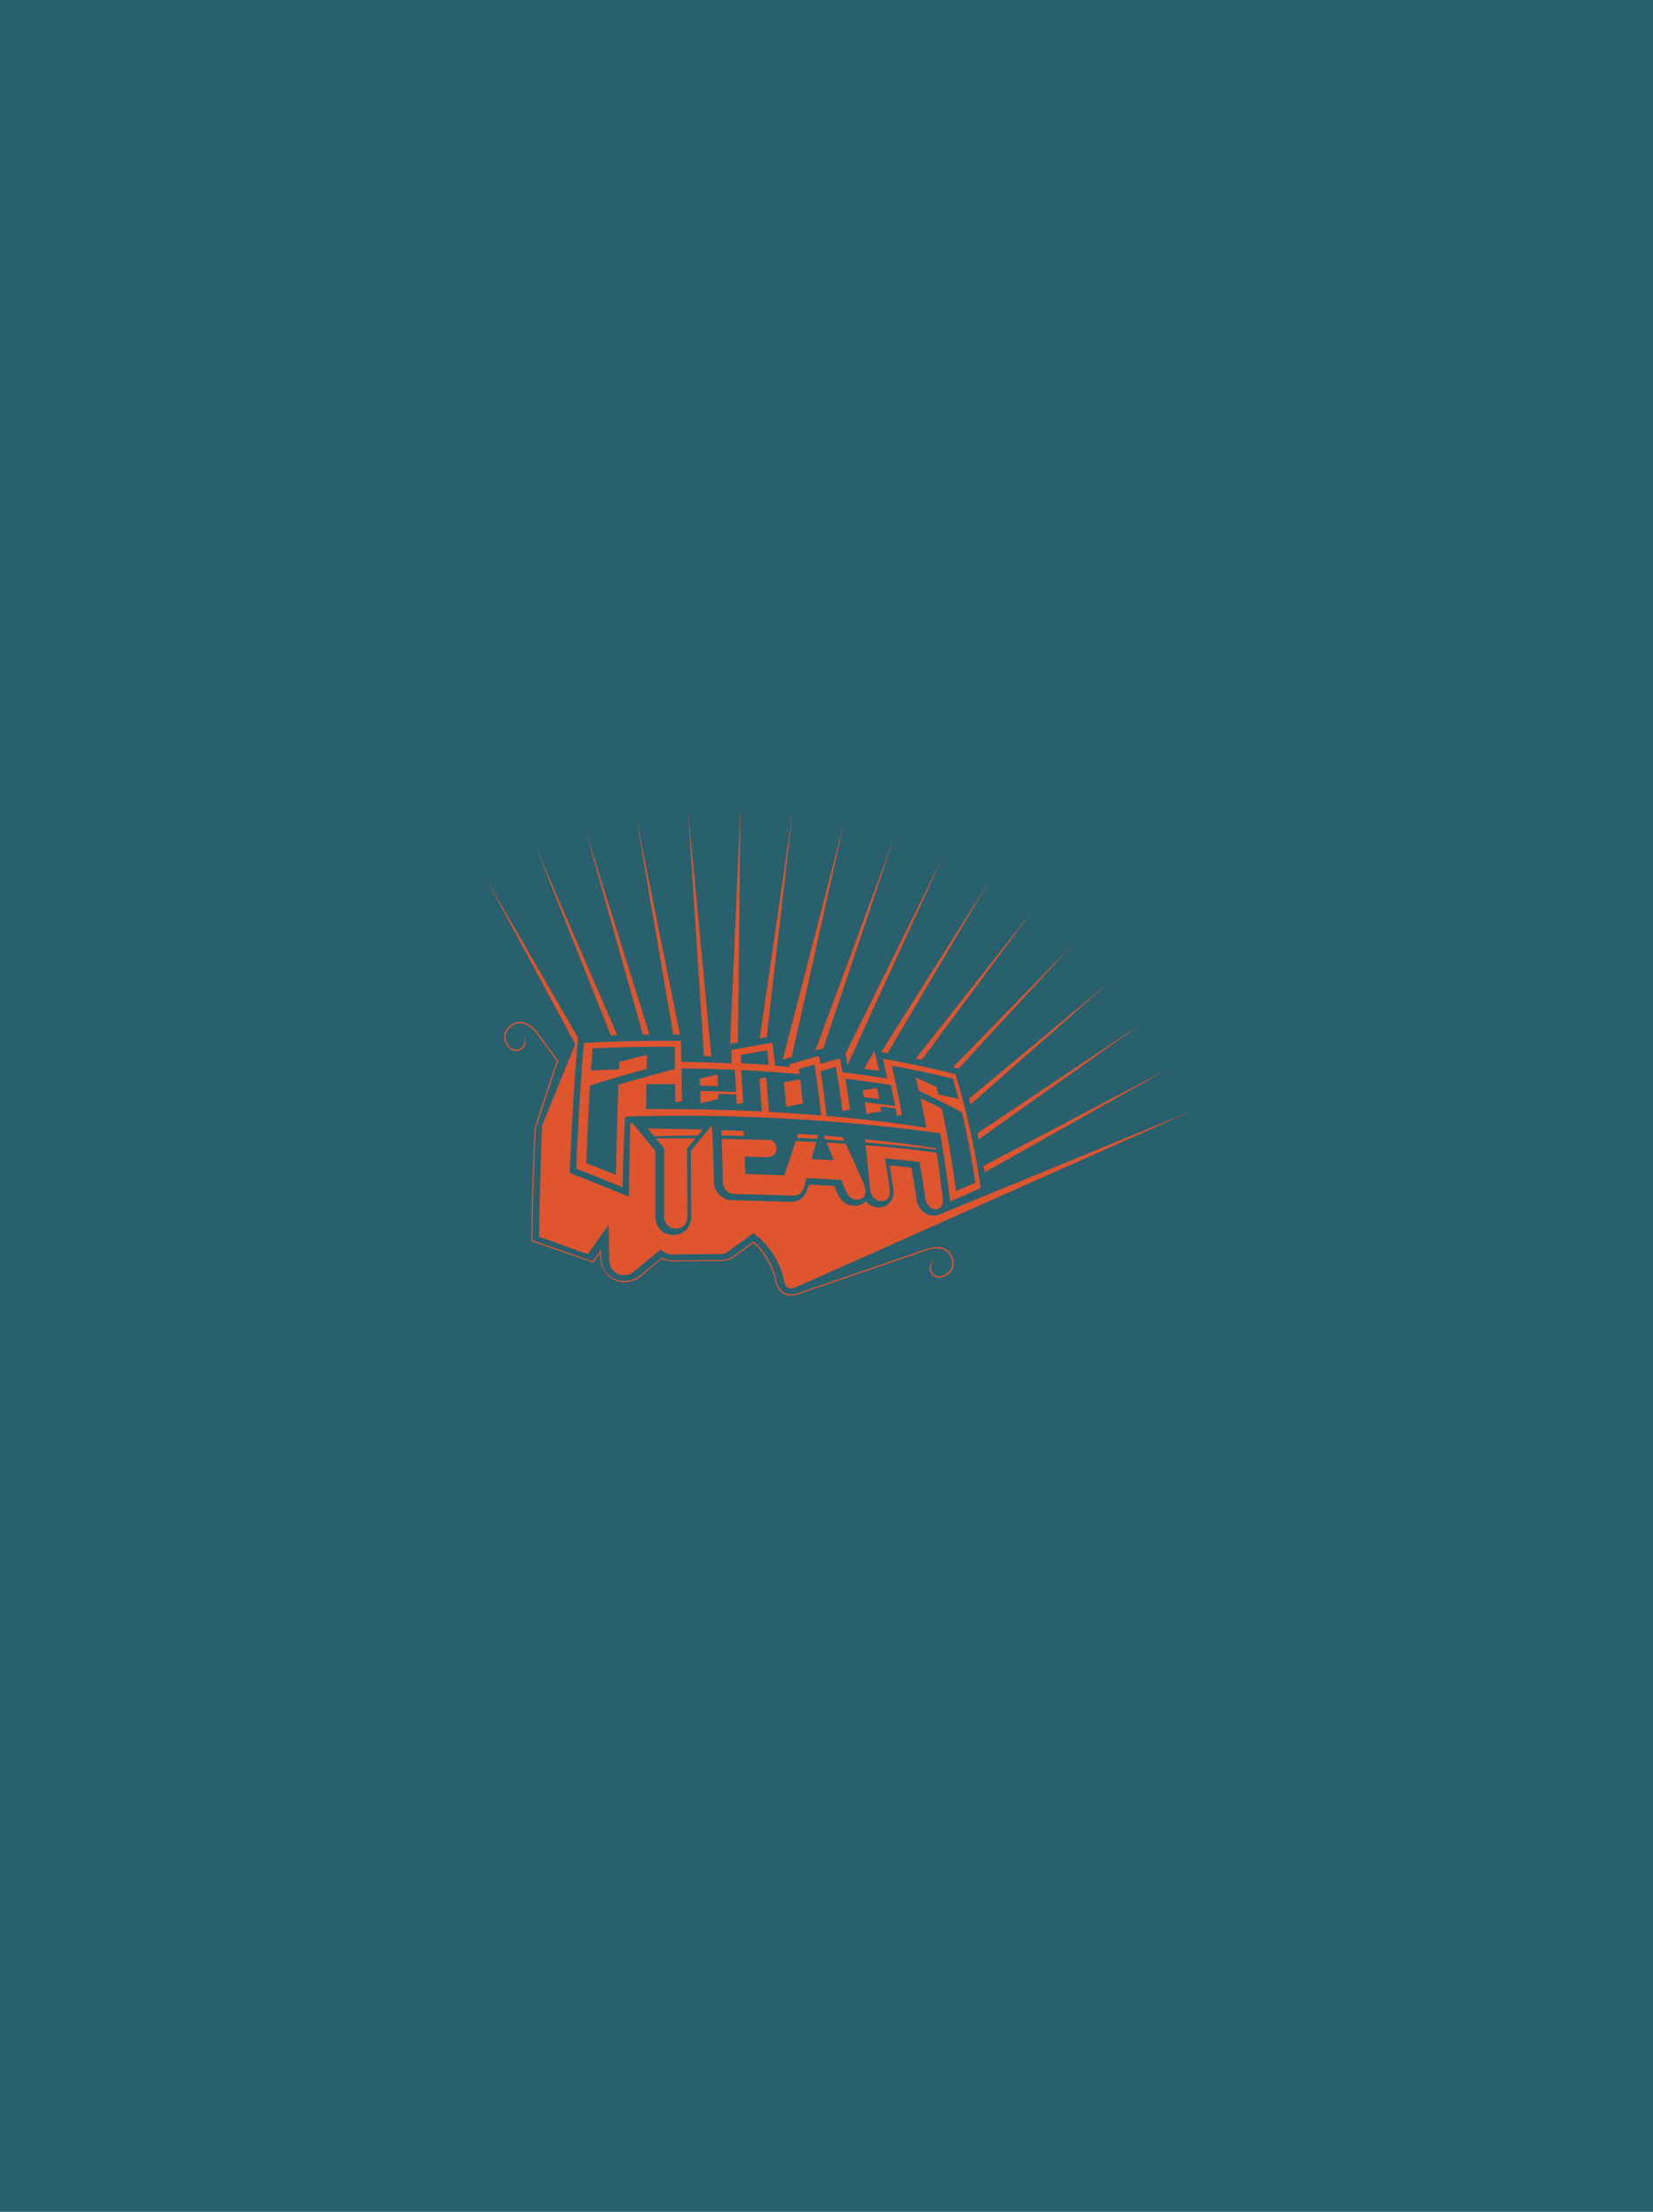 <svg id="Ebene_1" data-name="Ebene 1" xmlns="http://www.w3.org/2000/svg" viewBox="0 0 1024 1370"><defs><style>.cls-1{fill:#28606e;}.cls-2{fill:#de552e;}.cls-3{fill:none;}</style></defs><rect class="cls-1" width="1024" height="1370"/><path class="cls-2" d="M535.18,679.55l-.21-1.29-.32-1.91-.18-1.07,8.88-1.34,1.23,6.83Zm-38.36-.94.19,1.72.34,3.16-10.28,2.08-1.15-12.07-.2-2-.11-1.1,10.06-1.86Zm-63.17-6.15,0-1.34-.06-2,0-1.12,10.81-2.4.34,7.13Zm154.89,71.75c-1.38-12.13-3.08-24.24-5.17-36.27l-.94-6c-61.53-8.47-131.58-12.45-195.19-10.26-.94,14.6-1.23,29.2-1.46,43.8q-14.37-5.88-28.8-11.56c1-26,2.51-52,4.73-77.92q10.71-.59,21.41-.91,8.43-.24,16.84-.35,11-.12,21.93,0l.25,13,10,.16,10.92.3,10.15.39-.18-8.22q12.69-2.43,25.44-4.5.88,7.14,1.64,14.27l3.43.25,5.73.46-.2-1.62q9.15-2.7,18.34-5.19l.78,4.86q6.09-1.7,12.21-3.31l1.52,8.57,9.92,1.26,9.38,1.32,8.45,1.3q-1.29-6.13-2.75-12.24c15.13,2.62,30.16,5.75,45,9.59a475.16,475.16,0,0,1,15.59,70.46Zm1.72-76.1c-12.51-3.09-25.12-5.7-37.81-8q1.21,5.1,2.32,10.21l.6,2.84q1.82,8.67,3.35,17.39l-3.16.53-.78-4.49-9.42-1.29.51,3.06L536.8,690l-1.12-7.34q9.42,1.14,18.81,2.49l-.3-1.75q-1.05-5.67-2.21-11.34l-9.26-1.4-9.4-1.3-9.64-1.22,1.13,7,.29,1.93q.78,5.1,1.48,10.21l-4.67.87-1-7.35-.89-6.19c-.69-4.6-1.41-9.19-2.19-13.78l-9.43,2.67c.5,3.35,1,6.71,1.43,10.06l.82,6.22q.72,5.69,1.37,11.38l9.34.85,1,.1,4.87.48,4.27.44,5.77.63,9.65,1.13,5,.63,4.41.57,3.35.46,1.59.22q6.3.88,12.57,1.86-1.67-9.16-3.64-18.27,6.6,3.08,13.15,6.31c3.76,16.9,6.65,34,8.86,51.13l12-5.15c-2.19-14.65-4.94-29.2-8.38-43.61q-13.18-7-26.67-13.36l-.65-2.8-1.31-5.42q6.53,2.94,13,6l1.15,4.57q6.23,1.28,12.41,2.69c-1.11-4.2-2.27-8.39-3.51-12.55M476.2,659.52l-1-9q-8.17,1.4-16.33,3l.4,5.06q8.44.43,16.89,1m19.06,5.71-10.43-.84-9.24-.64-1.33-.09L470,663.4l-5.25-.3-5.64-.29q.72,10.14,1.32,20.27l-4,.9-.34-6.05-11.26-.39.13,3.2-11,2.61-.22-7.65q11.14.24,22.27.68l-.09-1.84-.74-11.91-11-.42-11-.31-11-.18.13,7.23,0,2,.17,11-4.12,1-.11-11.46q-8.91-.06-17.81,0l-.19,15.5q8.58-.06,17.16,0h1l4.15,0,6.4.08,5.13.09,11.32.26,11.05.36,4.29.17,7,.3,4.24.21q-.71-10.15-1.55-20.31l4.18-.82.31,3.48.17,2q.68,8,1.27,15.9l11,.65,10.73.73,10.57.82-.55-4.87-.57-4.82-.21-1.71q-.83-6.66-1.75-13.31l-1-6.8-9.76,2.83Zm-112.14,6.58q17.43-5.13,35-9.69L418,648.4q-8.5-.07-17,0c-5.77.07-11.34.17-16.92.33-5.82.17-11.41.38-17,.64L366.1,663q8.68-.37,17.37-.6l.19-4.65q8.5-2.24,17-4.34l-.13,8.69q-17.61,4.8-35.05,10.21-1.42,24.07-2.28,48.17,9.18,3.59,18.33,7.27.57-28,1.55-56m28.34,81.88V711.4l-5.17-6.31q12.3,0,24.49,0l-5.13,6.32c.08,6.94.15,35.34.22,42.28C425.81,758,423,761,418.7,761s-7.13-3.05-7.24-7.29m-95-118.83c4.7-3.53,11.22-2.44,17,5.26l12.42,17c-2.53,6.27-11.29,34.16-14,41.92-1,23-1.89,46.11-2,69.18,0,0,34.11,11.92,37.24,13l5.19-7.18.12,5.52c.77,12.64,14.59,17.79,23.7,10.64l13.76-11.23a15.8,15.8,0,0,0,6.87,1.69c9.68-.14,30.53-.23,31.11-.3a12.94,12.94,0,0,0,7.29-3l11.72-8.47a44.24,44.24,0,0,1,14.22,24.87c1.64,6.8,7.33,9.89,14.66,6.72l77.09-26.51c8.65-3.31,14.89-1,17,4.39s.37,10.19-5.2,12.44c-3.51,1.42-7,.15-8.25-2.83s-.36-7,4.67-8c-4.3.81-4.89,5.09-3.86,7.65s4,3.63,7.11,2.35c5.09-2.06,6.7-6.41,4.72-11.3s-7.78-7.25-16.45-3.74l-76.52,26.21c-7.88,3.39-13.94.26-15.73-7.18l-.5-2.26a44.41,44.41,0,0,0-13.08-21.8l-11,8A13.94,13.94,0,0,1,448,781c-.61.08-21.53.17-31.21.31a18.17,18.17,0,0,1-7-1.51l-13.26,11.12c-9.75,7.65-23.94,1.59-24.76-11.92l-.06-2.85-4.12,5.92-38.41-13.21,0-4.85c.12-21.62,1-43.57,2-65.22,0,0,11-34.37,13.83-41.58l-12.28-16.57c-5.62-7.46-11.58-8.22-15.74-5.08s-5.08,7.74-1.78,12.12c2.05,2.73,5.21,3.23,7.31,1.65s3.89-5.64.63-8.55c3.82,3.4,2.37,7.38-.11,9.25s-6.25,1.2-8.53-1.82c-3.61-4.8-2.62-9.9,1.95-13.35M358,642.68l-.18,3c-2.22,26-3.69,52-4.74,78.09l-.11,2.78,2.58,1q14.42,5.67,28.75,11.54l5.29,2.16.09-5.71q.31-20,.79-40l1.15,0,1.14,1.36c.71.81,1.45,1.61,2,2.33,3.75,4.51,7.5,9.06,11.21,13.6v41c.15,6.16,4.51,11.12,11.13,11.14s11-5,11.09-11.12c-.06-6.48-.13-34.46-.2-40.94q5.46-6.75,11-13.46c.57-.72,1.29-1.51,2-2.32.72,11.62,1.07,23.63,1.35,35.6a11.35,11.35,0,0,0,11.07,10.7c11.91.25,23.9.6,35.8,1a13,13,0,0,0,1.66-.08c6.31-.29,8.71-5.55,9.74-9.1l.41-1.57q8,.42,15.92.9l1.11,2.94c1.33,3.36,4,8.92,10.59,9.34a9.84,9.84,0,0,0,7.7-2.85,10.39,10.39,0,0,0,7.5,3.83c7.4.52,10-5.95,9.65-10.66-.36-3.92-1.92-11.45-2.34-15.36q6.8.68,13.57,1.44c.63,5.1,2.39,13.82,2.92,18.93.52,4.21,3.2,10.13,9.75,10.72a8.74,8.74,0,0,0,3.8-.4l157.39-64.56L493.24,797.21c-4.42,1.91-6.46.42-7.29-3l-.52-2.37a49.54,49.54,0,0,0-18.74-28l-15.21,11a7.46,7.46,0,0,1-1.22.88,7.72,7.72,0,0,1-3.29,1,10.1,10.1,0,0,1-1.35.11c-9.72,0-19.51,0-29.22.17a9.66,9.66,0,0,1-7-3.1l-16.94,13.83a9.14,9.14,0,0,1-5.61,2.07c-5.4.17-9.09-3.74-9.39-8.76L377,758.59,364.28,776.8l-4.37-1.38q-11.87-4.36-23.78-8.59l-2.13-.75v-2.26c.12-21.29,1.79-66.59,1.79-66.59l20.55-50.46L300.72,543.51ZM331.89,524.51,382.4,641.2l-4,.14ZM394,505.94l27.22,134.9-4.15,0Zm111.13,144.7,49-132.52L510,649.32l-3.62,1Zm18.67,2,60.36-122.17-59.1,129.12-.85-4.69Zm11.5,9.36,6.37-11.08c1.37,5.76,1.43,5.8,1.43,5.8l1.53,6.61-2.86-.42Zm10.58-10.33,66.85-105.78L549.81,652.36l-2.23-.39Zm21.42,4,72.24-91.5-68.51,92.28ZM590.41,661l73.9-75.75-70.45,76.63-.93-.24Zm9.91,19.5,86.4-71.76L601.26,684.1Zm5.1,21.43,101.14-67.48L606.22,705.77Zm3.87,20.2,114.3-60L610,726.13Zm-173.2-68-9.88-152.52,14.44,152.64Zm16.2-7.58,6.37-145.87-1.5,145-4.33.82Zm-52.37-5.72-1.67,0L362.47,513.6l39.88,127.21Zm70.7,2.41L491,503.14,474.93,642.52Zm14.27,13.08L523,509,490.41,654.79ZM580.23,714q2.24,14.37,3.84,28.83c.28,3.2-1,6.53-4.75,6.19s-5.81-3.8-6.23-7.28c-.64-6.15-2.52-15.89-3.32-22q-10.71-1.25-21.45-2.26c.62,5.47,2.34,14.54,2.85,20,.25,3.58-1.53,6.74-5.48,6.46s-6.36-3.61-6.76-7.39q-1.15-13.65-2.72-27.28c15.27,1.24,30,2.79,44,4.73m-44.44-8.37c15.22,1.53,29.93,3.36,44,5.56l.14.88c-14.41-1.72-29.08-3.22-43.91-4.48Zm-130.5-1.74-4.08-4.92q17.19.22,34.1.68l-3,3.71q-13.54.07-27,.53m41.7-.52-.12-3.36,13.84.51.14,3.06q-6.93-.15-13.86-.21m59.8-.24-.66,2.3q-6.25-.37-12.53-.69l.8-2.46Zm4.52,2.62-1-2.36,11.66.95,1,2.22Zm5.17,12.91q-2.18-5.53-4.41-11l11.81.74q5,10.7,9.74,21.49c1.12,2.6,2.35,5.28,2.53,8.14.21,3.35-2.58,5.17-5.69,5-4-.25-5.87-3.48-7.2-6.84l-2-5.28q-10.82-.67-21.65-1.21l-1.2,4.58c-1,3.33-2.61,6.14-6.28,6.25a8.71,8.71,0,0,1-1.26.07q-17.88-.68-35.76-1a7.35,7.35,0,0,1-7.31-7q-.31-13.58-.76-27.16,15.58.24,30.83.73a6,6,0,0,1,3.13,5c.24,3.91-3,5.72-6.51,5.66l-13.09-.46.4,10.83q12.06.33,24.09.83l.46-1.38q3.34-9.94,6.62-19.91l12.66.6-2.88,10.54q6.87.4,13.72.87"/><rect class="cls-3" x="-6.4" y="328.4" width="1036.8" height="691.2"/></svg>